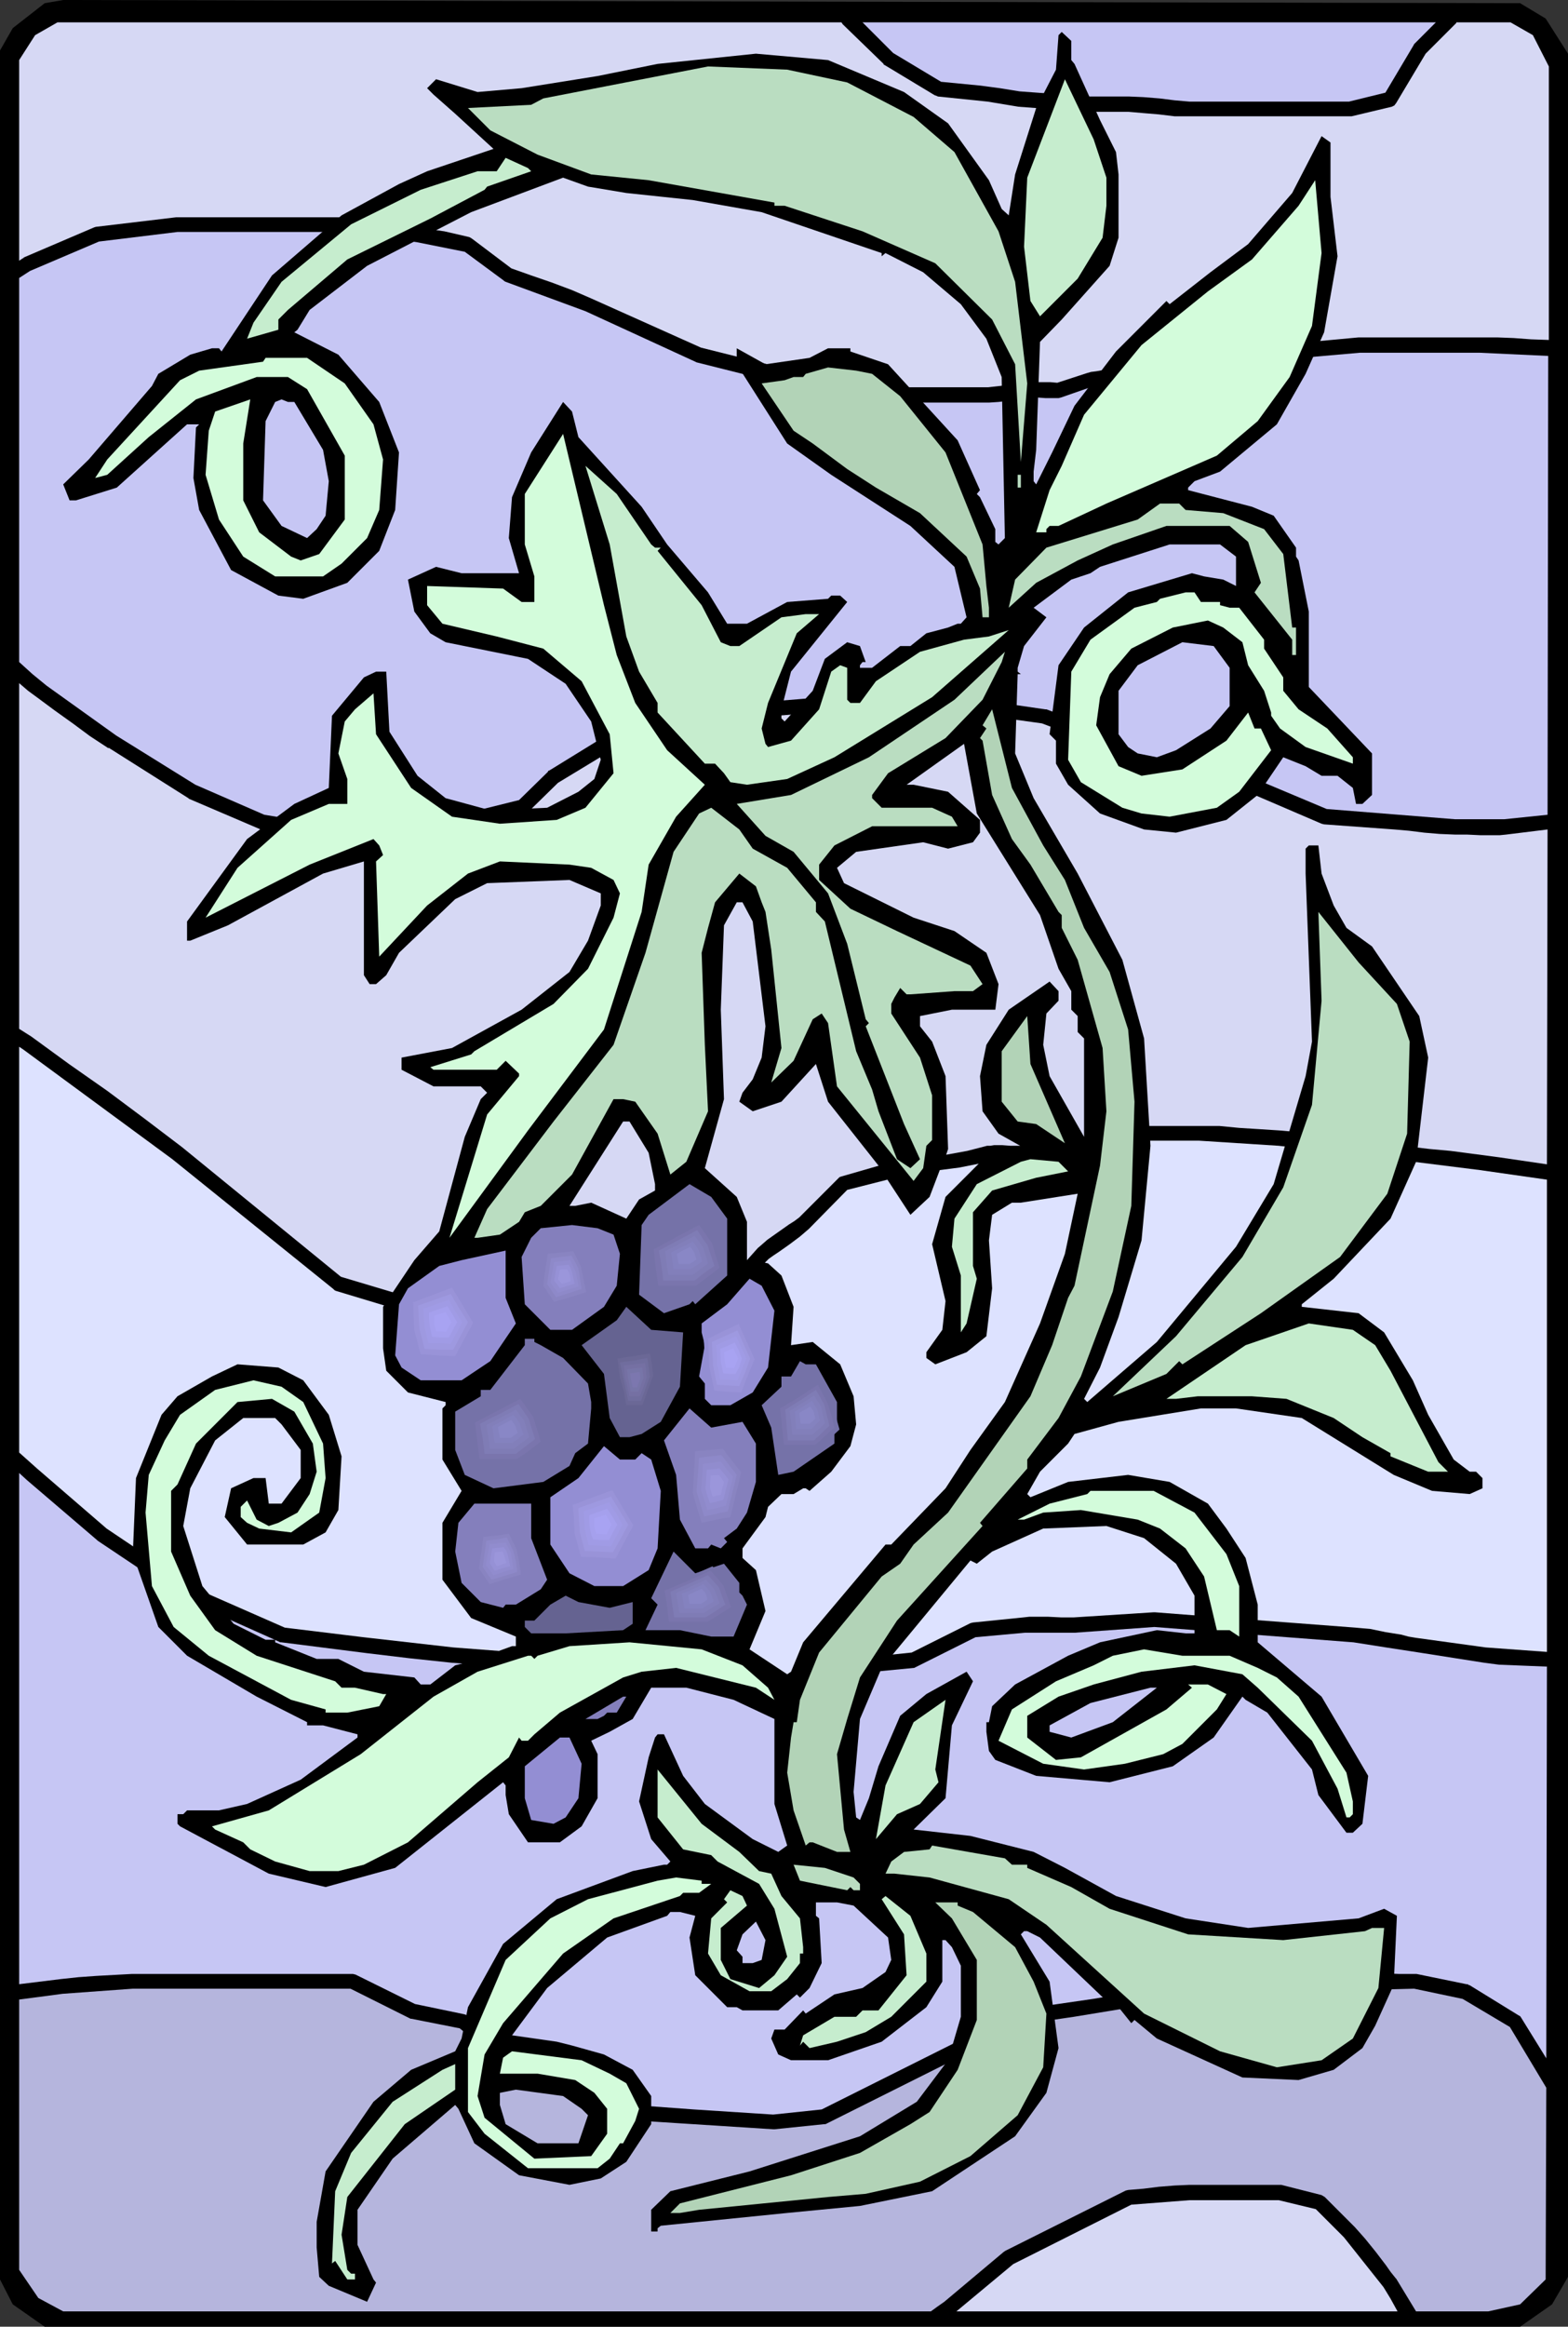 <?xml version="1.0" encoding="UTF-8" standalone="no"?>
<svg
   version="1.0"
   width="104.995mm"
   height="155.668mm"
   id="svg128"
   sodipodi:docname="Grapevine.wmf"
   xmlns:inkscape="http://www.inkscape.org/namespaces/inkscape"
   xmlns:sodipodi="http://sodipodi.sourceforge.net/DTD/sodipodi-0.dtd"
   xmlns="http://www.w3.org/2000/svg"
   xmlns:svg="http://www.w3.org/2000/svg">
  <rect width="100%" height="100%" fill="#333333" stroke="none"/>
  <sodipodi:namedview
     id="namedview128"
     pagecolor="#ffffff"
     bordercolor="#000000"
     borderopacity="0.25"
     inkscape:showpageshadow="2"
     inkscape:pageopacity="0.0"
     inkscape:pagecheckerboard="0"
     inkscape:deskcolor="#d1d1d1"
     inkscape:document-units="mm" />
  <defs
     id="defs1">
    <pattern
       id="WMFhbasepattern"
       patternUnits="userSpaceOnUse"
       width="6"
       height="6"
       x="0"
       y="0" />
  </defs>
  <path
     style="fill:#000000;fill-opacity:1;fill-rule:evenodd;stroke:none"
     d="m 391.177,4.686 5.655,8.888 V 575.749 l -4.039,6.948 -8.079,5.656 H 11.31 L 3.232,582.698 0,576.396 V 12.766 L 3.232,7.11 11.31,0.808 15.996,0 384.713,0.808 Z"
     id="path1" />
  <path
     style="fill:#d6d8f4;fill-opacity:1;fill-rule:evenodd;stroke:none"
     d="M 353.691,584.475 H 242.041 l 14.38,-11.958 29.892,-15.028 14.703,-1.131 h 22.621 l 9.371,2.262 7.109,7.11 10.018,12.604 1.777,2.909 z"
     id="path2" />
  <path
     style="fill:#b5b5dd;fill-opacity:1;fill-rule:evenodd;stroke:none"
     d="m 391.338,527.918 -0.162,48.477 -6.463,6.302 -8.079,1.778 H 358.377 l -5.009,-8.241 -0.162,-0.162 -1.293,-1.616 -1.131,-1.616 -2.585,-3.393 -2.747,-3.393 -1.293,-1.454 -1.293,-1.454 -7.594,-7.595 -0.808,-0.485 -10.179,-2.585 h -0.485 -22.782 l -3.716,0.162 -4.039,0.323 -3.878,0.485 -3.878,0.323 -0.646,0.162 -30.376,15.19 -0.485,0.323 -15.027,12.604 -1.616,1.131 -1.777,1.293 H 15.996 l -6.301,-3.393 -4.847,-7.11 v -68.353 l 10.987,-1.454 17.773,-1.293 h 55.098 l 14.865,7.433 0.323,0.162 h 0.162 l 12.28,2.424 25.044,20.199 0.323,0.162 0.485,0.162 3.878,0.646 1.939,0.323 1.939,0.485 3.878,0.646 1.939,0.162 1.939,0.323 37.97,2.424 h 0.323 l 12.603,-1.293 h 0.323 l 0.323,-0.162 50.412,-25.208 12.118,-1.778 11.795,-1.939 23.913,-3.878 50.412,-1.293 12.28,2.585 11.957,7.11 z"
     id="path3" />
  <path
     style="fill:#c6c6f4;fill-opacity:1;fill-rule:evenodd;stroke:none"
     d="m 391.5,421.43 -0.162,99.055 -6.301,-10.18 -0.323,-0.485 -0.323,-0.162 -12.603,-7.756 v 0.162 l -0.323,-0.323 h -0.323 l -12.603,-2.585 h -0.485 -3.878 l -3.878,-0.162 h -3.716 l -3.716,0.162 -35.708,1.293 h -0.162 l -30.376,5.009 -17.773,2.585 -0.323,0.162 h -0.162 l -50.412,25.208 -12.28,1.293 -20.035,-1.293 -17.612,-1.293 -14.703,-2.424 -25.044,-19.876 -0.323,-0.323 -0.485,-0.162 -12.441,-2.585 -15.027,-7.433 -0.646,-0.162 h -55.905 -0.162 l -8.887,0.485 -4.524,0.323 -4.524,0.485 -10.502,1.293 V 372.468 l 1.939,1.778 17.773,15.19 0.162,0.162 v 0 l 22.944,15.351 h 0.162 v 0 l 22.782,10.18 0.323,0.162 H 71.255 l 21.651,2.747 10.826,1.293 10.664,1.131 35.547,2.585 35.547,2.424 h 0.323 l 10.179,-0.485 5.17,-0.323 5.009,-0.485 25.206,-2.424 v 0 l 0.323,-0.162 0.323,-0.162 14.865,-7.433 12.441,-1.131 h 3.07 3.232 3.232 3.07 l 20.197,-1.454 50.412,3.878 8.24,1.293 8.402,1.293 16.481,2.585 3.716,0.485 4.039,0.162 4.039,0.162 z"
     id="path4" />
  <path
     style="fill:#dde2ff;fill-opacity:1;fill-rule:evenodd;stroke:none"
     d="m 391.5,298.297 v 119.416 l -15.511,-1.131 -17.612,-2.424 -1.939,-0.323 -1.777,-0.485 -4.039,-0.646 -3.878,-0.808 -1.939,-0.162 -1.777,-0.162 -25.529,-1.939 -25.206,-1.939 h -0.323 l -20.197,1.293 h -1.616 -1.616 l -3.232,-0.162 h -3.232 -1.616 l -1.454,0.162 -12.765,1.293 -0.646,0.162 -14.865,7.433 -25.044,2.585 -20.035,1.293 -20.197,-1.293 L 114.719,416.582 91.937,413.996 72.063,411.573 49.604,401.716 26.983,386.526 9.371,371.336 4.847,367.297 V 264.686 l 0.969,0.646 37.809,27.794 40.717,32.803 0.323,0.323 0.323,0.162 25.206,7.595 h 0.485 v 0 l 22.782,1.293 v 0.162 h 0.323 v -0.162 l 20.359,-2.585 h 0.485 l 0.323,-0.323 40.394,-30.056 12.118,-2.585 h 0.323 l 0.323,-0.162 12.28,-7.433 25.206,-1.778 25.044,-1.939 h 32.8 l 20.197,1.293 16.966,1.939 17.127,2.101 16.804,2.101 z"
     id="path5" />
  <path
     style="fill:#d6d8f4;fill-opacity:1;fill-rule:evenodd;stroke:none"
     d="m 391.661,209.745 -0.162,84.674 -12.118,-1.778 -12.28,-1.616 -5.332,-0.485 -5.494,-0.646 -21.651,-2.909 -5.332,-0.646 -5.494,-0.485 -5.009,-0.323 -5.17,-0.323 -5.009,-0.485 h -5.17 -32.962 -3.716 l -3.878,0.485 -3.878,0.323 -3.716,0.323 -35.547,2.585 -0.485,0.162 -0.485,0.162 -12.28,7.433 -12.441,2.424 -0.323,0.323 -0.323,0.162 -40.233,30.056 -19.551,2.424 -22.459,-1.293 -24.883,-7.433 -40.233,-32.803 -4.686,-3.555 -4.686,-3.555 -9.533,-7.11 -9.695,-6.787 -9.533,-6.948 -3.07,-1.939 v -87.421 l 2.262,1.939 2.424,1.778 4.363,3.232 4.524,3.232 4.363,3.232 4.686,3.07 v -0.162 l 20.197,12.766 0.162,0.162 v 0 l 17.773,7.595 0.323,0.162 h 0.162 l 15.35,2.424 h 0.162 2.262 l 2.1,0.162 4.686,0.162 h 4.524 l 2.262,-0.162 2.1,-0.162 h 1.616 l 1.616,-0.162 3.393,-0.162 3.393,-0.323 1.454,-0.323 1.454,-0.323 20.359,-5.009 0.485,-0.162 0.323,-0.323 7.594,-7.433 12.28,-7.433 17.45,-7.595 23.752,-1.778 11.957,-0.97 11.957,-0.97 1.777,0.162 1.939,0.323 3.878,0.485 3.716,0.323 h 3.878 12.441 l 17.45,2.424 20.035,7.595 0.162,0.162 h 0.323 l 14.865,2.424 35.385,15.19 0.646,0.162 17.773,1.293 3.716,0.323 3.878,0.485 3.878,0.323 3.878,0.162 h 1.454 1.616 l 3.393,0.162 h 3.393 1.454 l 1.616,-0.162 z"
     id="path6" />
  <path
     style="fill:#c6c6f4;fill-opacity:1;fill-rule:evenodd;stroke:none"
     d="m 391.823,90.006 -0.162,116.022 -10.987,1.131 h -12.441 l -32.477,-2.585 -35.385,-14.866 -0.323,-0.323 -15.027,-2.424 -20.197,-7.595 h -0.323 l -17.773,-2.585 -1.454,-0.162 h -1.616 -3.393 -1.616 l -1.616,0.162 h -1.616 -1.616 l -15.027,-1.293 h -0.485 l -23.913,1.939 -24.075,1.939 h -0.646 l -17.773,7.756 h -0.162 -0.162 l -12.603,7.756 h -0.162 l -0.162,0.323 -7.271,7.11 -19.551,4.848 -12.441,1.293 H 81.758 L 66.893,206.029 49.442,198.434 29.407,185.991 11.795,173.387 8.24,170.479 4.847,167.408 V 70.292 L 7.594,68.515 25.044,61.081 44.918,58.658 h 42.979 l 17.612,2.585 12.118,2.424 9.856,7.272 0.162,0.162 0.323,0.162 20.197,7.433 27.791,12.766 0.323,0.162 40.556,10.18 h 0.323 33.123 l 2.424,-0.162 2.747,-0.323 2.585,-0.485 2.424,-0.323 h 0.808 1.131 l 2.262,0.162 h 2.1 1.131 l 0.646,-0.162 7.433,-2.585 10.179,-1.293 10.018,-1.616 10.179,-1.616 10.018,-1.778 27.791,-2.424 h 30.376 z"
     id="path7" />
  <path
     style="fill:#c6c6f4;fill-opacity:1;fill-rule:evenodd;stroke:none"
     d="m 350.621,23.431 -9.21,2.262 h -40.394 l -3.716,-0.323 -3.878,-0.485 -4.039,-0.323 -3.716,-0.162 h -10.018 l -17.612,-1.293 -5.009,-0.808 -4.847,-0.646 -5.009,-0.485 -5.009,-0.485 -12.118,-7.272 -7.756,-7.756 h 145.096 l -5.332,5.333 -0.162,0.162 -0.162,0.323 z"
     id="path8" />
  <path
     style="fill:#d6d8f4;fill-opacity:1;fill-rule:evenodd;stroke:none"
     d="m 387.945,8.888 4.039,7.918 v 69.161 l -4.524,-0.162 -4.363,-0.323 -4.201,-0.162 h -4.363 -30.538 -0.162 l -27.791,2.585 h -0.162 l -30.376,5.171 h -1.131 l -1.293,0.162 -1.454,0.162 h -1.454 l -2.747,0.485 -1.293,0.162 -1.131,0.323 -7.433,2.424 -1.777,-0.162 h -1.939 -1.939 l -1.777,0.162 -10.018,1.131 h -32.638 l -40.071,-10.019 -27.791,-12.443 -4.847,-2.101 -5.17,-1.939 -5.17,-1.778 -5.009,-1.778 -9.856,-7.433 -0.485,-0.323 -0.323,-0.162 -6.301,-1.454 -3.393,-0.485 -3.07,-0.646 L 88.221,54.941 H 87.898 44.918 44.595 l -20.359,2.424 -0.485,0.162 -17.773,7.595 v 0.162 H 5.817 L 4.847,65.929 V 15.19 L 8.887,8.888 14.542,5.656 H 212.958 l 0.323,0.485 10.341,10.019 v 0.162 l 0.323,0.162 12.603,7.595 0.485,0.162 0.323,0.162 12.603,1.293 1.939,0.323 3.878,0.646 1.939,0.323 4.363,0.323 4.524,0.485 4.524,0.323 4.524,0.162 h 10.018 l 3.716,0.323 3.878,0.323 4.039,0.485 h 3.716 40.556 0.485 l 10.179,-2.424 0.646,-0.323 0.485,-0.646 7.433,-12.443 7.433,-7.433 0.323,-0.323 V 5.656 h 13.734 z"
     id="path9" />
  <path
     style="fill:#000000;fill-opacity:1;fill-rule:evenodd;stroke:none"
     d="m 271.125,15.19 0.808,0.97 6.463,14.22 4.039,8.08 0.646,5.656 v 15.998 l -2.262,7.11 -12.118,13.574 -5.494,5.656 -0.969,27.309 -0.646,5.494 v 2.424 l 0.646,0.808 4.039,-8.08 5.655,-11.796 10.502,-13.735 12.765,-12.766 0.808,0.808 10.341,-8.08 9.533,-7.11 11.149,-12.927 7.433,-14.382 2.262,1.616 v 13.735 l 1.777,15.028 -3.393,19.229 -4.686,10.503 -7.271,12.766 -14.38,11.958 -6.463,2.424 -1.616,1.616 v 0.646 l 16.158,4.201 5.494,2.262 5.655,8.08 v 2.262 l 0.646,0.97 2.585,12.927 v 19.068 l 15.996,16.805 v 10.503 l -2.424,2.262 h -1.616 l -0.808,-4.04 -3.878,-3.07 h -4.039 l -4.039,-2.424 -5.655,-2.262 -6.463,9.534 -7.917,6.302 -12.765,3.232 -8.079,-0.808 -11.149,-4.04 -8.079,-7.272 -3.07,-5.332 v -5.817 l -1.616,-1.616 2.262,-17.452 6.463,-9.534 11.149,-8.888 16.158,-4.848 3.07,0.808 4.847,0.808 3.232,1.616 v -7.433 l -4.039,-3.07 H 296.008 l -17.612,5.656 -2.424,1.616 -4.847,1.616 -9.533,7.11 3.232,2.424 -5.655,7.272 -1.616,5.494 v 0.97 l 0.808,0.646 h -0.808 l -0.646,20.037 4.686,11.311 11.149,19.068 11.31,21.815 5.494,19.876 1.616,27.147 -2.262,23.915 -5.817,19.391 -4.686,12.766 -4.039,7.918 0.808,0.808 17.612,-15.19 20.035,-24.077 9.533,-15.836 8.079,-27.309 1.616,-8.726 -1.616,-42.498 V 214.593 l 0.808,-0.808 h 2.424 l 0.808,7.11 3.07,8.08 3.232,5.656 6.463,4.686 11.957,17.613 2.262,10.503 -3.07,26.339 -6.463,14.382 -14.38,15.19 -8.079,6.464 v 0.646 l 14.38,1.616 6.463,4.848 7.271,12.119 3.878,8.726 6.463,11.311 4.039,3.07 h 1.616 l 1.616,1.616 v 2.585 l -3.232,1.454 -9.533,-0.808 -9.695,-4.04 -23.267,-14.382 -16.642,-2.424 h -8.887 l -20.843,3.393 -11.149,3.07 -1.616,2.424 -7.109,7.11 -3.232,5.656 0.808,0.808 9.533,-3.878 15.188,-1.778 10.502,1.778 9.695,5.494 4.686,6.302 4.847,7.433 3.07,11.796 v 9.534 l 16.158,13.735 11.795,20.037 -1.454,12.119 -2.424,2.262 h -1.616 l -7.109,-9.534 -1.616,-6.464 -11.31,-14.382 -5.494,-3.232 -0.808,-0.808 -7.271,10.342 -10.341,7.272 -15.996,4.04 -18.581,-1.616 -10.341,-4.04 -1.616,-2.262 -0.646,-4.848 v -2.424 h 0.646 l 0.808,-4.04 5.817,-5.494 13.411,-7.272 8.079,-3.393 14.38,-3.07 7.271,0.808 h 2.262 v -9.534 l -4.686,-8.08 -8.079,-6.464 -9.533,-3.07 -15.996,0.646 -12.926,5.817 -3.878,3.07 -1.616,-0.808 -22.459,27.147 -5.494,12.927 -1.616,18.421 0.646,6.464 0.969,0.646 2.262,-5.494 2.424,-8.08 5.494,-12.766 6.625,-5.494 10.179,-5.656 1.616,2.424 -5.332,11.15 -1.616,18.421 -8.079,7.918 14.38,1.616 15.996,4.04 7.917,4.04 12.926,7.11 17.612,5.656 15.834,2.424 27.953,-2.424 6.463,-2.424 3.232,1.778 -0.808,17.452 -4.686,10.342 -3.232,5.656 -7.271,5.494 -8.887,2.585 -14.219,-0.646 -21.651,-9.857 -5.655,-4.686 -0.808,0.808 -3.232,-4.04 -3.07,-1.616 -16.804,-15.998 -3.232,-1.616 h -0.808 l -0.808,0.808 7.271,11.958 2.262,16.805 -3.07,11.311 -7.917,10.988 -21.005,13.897 -18.258,3.717 -18.42,1.778 -31.992,3.232 -0.808,0.646 v 0.808 h -1.616 v -5.494 l 4.847,-4.686 20.035,-5.009 27.953,-8.888 14.38,-8.726 7.917,-10.503 3.232,-10.988 v -12.927 l -2.262,-4.686 -1.616,-1.778 h -0.808 v 10.503 l -4.039,6.464 -11.31,8.726 -13.572,4.686 h -9.371 l -3.232,-1.454 -1.777,-4.04 0.808,-2.262 h 2.585 l 4.686,-4.848 0.646,0.808 7.271,-4.848 7.109,-1.616 5.817,-4.04 1.454,-3.07 -0.808,-5.656 -8.725,-8.08 -4.201,-0.808 h -5.332 v 3.393 l 0.808,0.646 0.646,11.311 -3.07,6.302 -2.424,2.424 -0.808,-0.808 -4.686,4.04 h -9.048 l -1.454,-0.808 h -2.424 l -8.079,-8.08 -1.454,-9.534 1.454,-5.494 -3.878,-0.97 h -2.424 l -0.808,0.97 -15.188,5.494 -15.188,12.766 -8.887,11.958 11.31,1.616 3.878,0.97 8.079,2.262 7.271,3.878 4.686,6.625 v 7.11 l -6.301,9.534 -6.463,4.201 -7.917,1.616 -12.765,-2.424 -11.31,-8.08 -4.039,-8.726 -0.808,-0.97 -15.834,13.574 -8.887,12.927 v 8.888 l 4.039,8.726 0.646,0.808 -2.262,4.848 -9.695,-4.04 -2.424,-2.262 -0.646,-7.433 v -6.464 l 2.262,-12.766 12.118,-17.613 9.533,-8.08 11.149,-4.686 1.616,-3.232 1.616,-7.918 8.887,-15.998 13.572,-11.311 19.228,-7.11 7.917,-1.616 h 0.808 l 0.808,-0.808 -4.847,-5.656 -3.07,-9.534 2.424,-11.15 1.616,-5.009 0.646,-0.808 h 1.616 l 4.847,10.503 5.494,7.11 12.118,8.888 6.463,3.232 2.262,-1.616 -3.232,-10.503 v -21.492 l -10.341,-4.848 -11.957,-3.07 h -8.887 l -4.686,7.918 -5.817,3.232 -4.686,2.262 1.616,3.393 v 11.15 l -4.039,7.11 -5.494,4.04 h -8.079 l -4.847,-7.11 -0.808,-4.848 v -2.424 l -0.646,-0.808 -27.306,21.653 -17.612,4.848 -14.38,-3.393 -22.459,-11.958 -0.646,-0.646 v -2.424 h 1.454 l 0.969,-0.97 h 8.079 l 7.109,-1.616 13.572,-6.14 14.38,-10.665 v -0.808 l -8.725,-2.262 h -4.039 v -0.808 l -12.765,-6.464 -17.612,-10.342 -7.271,-7.272 -6.463,-18.421 0.808,-19.229 6.463,-15.998 4.039,-4.686 8.725,-5.009 6.463,-3.07 10.341,0.808 6.301,3.232 6.463,8.726 3.232,10.503 -0.808,13.574 -3.232,5.656 -5.655,3.07 H 62.53 l -5.655,-6.948 1.616,-7.272 5.655,-2.585 h 3.07 l 0.808,6.464 H 71.255 l 4.847,-6.464 v -7.11 L 71.255,360.187 69.639,358.571 h -8.079 l -7.109,5.656 -6.301,12.119 -1.777,9.534 4.847,15.19 7.917,9.534 8.079,4.04 h 2.424 v 0.646 l 10.502,4.201 h 5.494 l 6.463,3.232 12.765,1.454 1.616,1.778 h 2.424 l 6.301,-4.848 3.232,-0.808 11.149,-4.04 h 0.969 v -2.424 l -11.31,-4.686 -7.271,-9.695 v -14.382 l 4.847,-8.08 -4.847,-7.918 v -12.927 l 0.808,-0.808 v -0.808 l -9.533,-2.424 -5.494,-5.494 -0.808,-5.656 v -10.503 l 7.917,-11.796 6.301,-7.272 6.463,-23.915 4.039,-9.534 1.616,-1.616 -1.616,-1.616 h -11.957 l -8.079,-4.201 v -3.07 l 12.765,-2.424 17.612,-9.695 12.118,-9.534 4.686,-7.918 3.232,-8.888 v -3.07 l -7.917,-3.393 -20.843,0.808 -8.079,4.04 -14.219,13.574 -3.232,5.656 -2.585,2.262 h -1.616 l -1.454,-2.262 v -28.763 l -10.341,3.07 -24.075,13.089 -9.533,3.878 h -0.808 v -4.848 l 15.188,-20.845 11.957,-8.888 8.725,-4.04 0.808,-18.26 8.079,-9.695 3.07,-1.454 h 2.585 l 0.808,15.19 7.109,11.15 7.109,5.656 11.31,3.07 14.38,-0.646 7.917,-4.04 4.039,-3.232 1.616,-4.848 -2.424,-9.695 -6.463,-9.534 -9.533,-6.302 -20.843,-4.201 -3.878,-2.262 -4.039,-5.494 -1.616,-8.08 7.109,-3.232 6.463,1.616 h 14.542 l -2.585,-8.888 0.808,-10.342 4.847,-11.311 8.079,-12.766 2.262,2.424 1.616,6.464 15.996,17.613 6.463,9.534 10.341,12.119 4.847,7.918 h 5.009 l 10.179,-5.494 10.341,-0.808 0.808,-0.808 h 2.262 l 1.777,1.616 -14.219,17.613 -2.424,9.534 v 2.262 l 0.808,0.808 7.109,-7.756 3.07,-8.08 5.655,-4.201 3.232,0.97 1.454,4.04 h -0.808 l -0.646,0.808 v 0.646 h 3.07 l 7.109,-5.494 h 2.585 l 4.039,-3.232 5.494,-1.454 2.424,-0.97 h 0.808 l 1.454,-1.616 -3.07,-12.766 -11.149,-10.342 -20.035,-12.927 -11.149,-7.918 -12.765,-20.037 v -4.04 l 7.271,4.04 11.149,-1.616 4.686,-2.424 h 5.655 v 0.808 l 9.533,3.232 17.612,19.229 5.655,12.604 -0.808,0.97 0.808,0.808 3.878,8.08 v 3.232 l 0.808,0.646 1.616,-1.616 -0.808,-40.721 -3.878,-9.695 -6.463,-8.726 -9.533,-8.08 -9.533,-4.848 -0.969,0.808 v -0.808 l -30.376,-10.342 -17.45,-3.07 -16.804,-1.778 -9.695,-1.616 -6.301,-2.262 -23.267,8.726 -26.337,13.574 -14.542,11.15 -3.07,5.009 -0.808,0.646 11.149,5.656 10.341,11.958 5.009,12.766 -0.969,14.543 -4.039,10.342 -8.079,8.08 -11.149,4.04 -6.301,-0.808 -11.957,-6.464 -8.079,-15.19 -1.454,-8.08 0.646,-12.766 0.808,-0.808 h -3.07 l -17.773,15.998 -10.341,3.232 H 17.612 l -1.616,-4.04 6.463,-6.302 15.996,-18.583 1.616,-3.07 8.079,-4.848 5.494,-1.616 h 1.777 l 0.646,0.808 12.765,-19.229 17.612,-15.19 14.542,-7.918 7.109,-3.232 16.804,-5.656 -9.695,-8.888 -5.494,-4.848 -1.616,-1.616 2.262,-2.262 10.502,3.232 11.149,-0.97 19.228,-3.07 15.188,-3.07 24.883,-2.585 18.258,1.616 19.228,8.08 11.149,7.918 10.341,14.382 3.232,7.272 1.777,1.616 1.616,-10.342 5.332,-16.805 5.009,-9.695 0.646,-8.726 0.808,-0.808 2.424,2.262 z"
     id="path10" />
  <path
     style="fill:#baddc1;fill-opacity:1;fill-rule:evenodd;stroke:none"
     d="m 214.412,20.845 16.804,8.726 10.341,8.888 11.149,20.037 4.201,12.766 3.07,25.693 -1.616,19.876 -1.454,-24.723 -5.817,-11.311 -14.38,-14.22 -18.42,-8.08 -19.712,-6.464 h -2.585 v -0.808 l -31.831,-5.656 -14.542,-1.454 -13.572,-5.009 -11.957,-6.14 -5.655,-5.656 15.996,-0.808 3.07,-1.616 41.687,-8.08 20.035,0.808 z"
     id="path11" />
  <path
     style="fill:#c6edce;fill-opacity:1;fill-rule:evenodd;stroke:none"
     d="m 280.012,44.922 v 7.11 l -0.969,8.08 -6.301,10.342 -9.533,9.534 -2.424,-3.878 -1.616,-13.735 0.808,-17.452 9.533,-24.885 7.271,15.19 z"
     id="path12" />
  <path
     style="fill:#c6edce;fill-opacity:1;fill-rule:evenodd;stroke:none"
     d="m 134.432,43.306 -11.149,3.878 -0.646,0.808 -13.734,7.272 -21.005,10.342 -15.027,12.766 -2.424,2.424 v 2.585 l -7.917,2.262 1.616,-4.04 7.109,-10.342 17.612,-14.543 17.612,-8.726 14.38,-4.686 h 4.847 l 2.262,-3.393 5.655,2.585 z"
     id="path13" />
  <path
     style="fill:#d3fcdb;fill-opacity:1;fill-rule:evenodd;stroke:none"
     d="m 332.04,82.411 -5.655,12.927 -8.079,11.15 -10.341,8.726 -27.953,12.119 -12.118,5.656 h -2.262 l -0.808,0.808 v 0.808 h -2.585 l 3.393,-10.665 3.07,-6.14 5.655,-12.927 14.542,-17.613 16.804,-13.574 11.149,-8.08 11.795,-13.574 4.201,-6.464 1.616,18.421 z"
     id="path14" />
  <path
     style="fill:#d3fcdb;fill-opacity:1;fill-rule:evenodd;stroke:none"
     d="m 87.251,96.955 7.271,10.342 2.424,8.888 -0.969,12.766 -3.07,7.11 -6.463,6.464 -4.686,3.232 H 69.639 l -8.079,-5.009 -6.14,-9.372 -3.393,-11.311 0.808,-11.15 1.616,-4.848 8.887,-3.07 -1.777,11.15 v 14.382 l 4.039,8.08 8.079,6.14 2.424,0.97 4.686,-1.616 6.463,-8.726 V 115.214 L 77.718,98.409 72.871,95.339 H 64.954 l -15.35,5.656 -11.957,9.534 -10.502,9.534 -3.07,0.808 3.07,-4.686 18.42,-20.037 4.847,-2.424 16.158,-2.262 0.646,-0.97 h 10.502 z"
     id="path15" />
  <path
     style="fill:#b2d3b7;fill-opacity:1;fill-rule:evenodd;stroke:none"
     d="m 220.713,94.531 7.109,5.656 11.472,14.22 9.371,23.269 0.969,10.503 0.646,5.494 v 2.424 h -1.616 l -0.646,-7.272 -3.393,-8.08 -11.795,-10.988 -11.149,-6.464 -7.271,-4.686 -8.725,-6.464 -4.847,-3.232 -8.079,-11.958 5.817,-0.808 2.262,-0.808 h 2.424 l 0.646,-0.808 5.655,-1.616 7.109,0.808 z"
     id="path16" />
  <path
     style="fill:#c6c6f4;fill-opacity:1;fill-rule:evenodd;stroke:none"
     d="m 74.487,101.641 7.271,12.119 1.454,7.918 -0.808,8.726 -2.262,3.393 -2.424,2.262 -6.463,-3.07 -4.686,-6.464 0.646,-20.037 2.424,-4.848 1.616,-0.646 1.616,0.646 z"
     id="path17" />
  <path
     style="fill:#d3fcdb;fill-opacity:1;fill-rule:evenodd;stroke:none"
     d="m 156.083,165.631 4.686,12.119 8.079,11.958 9.533,8.726 -7.271,8.08 -6.948,12.119 -1.777,11.958 -9.533,29.733 -19.228,25.531 -19.874,27.147 9.533,-31.187 8.079,-9.695 v -0.646 l -3.393,-3.232 -2.262,2.262 h -15.996 l -0.808,-0.646 10.341,-3.232 0.808,-0.808 20.035,-11.958 8.725,-8.888 6.463,-12.927 1.616,-6.14 -1.616,-3.393 -5.655,-3.07 -5.494,-0.808 -17.612,-0.808 -8.079,3.07 -10.341,8.08 -12.118,12.927 -0.808,-24.077 1.777,-1.616 -0.969,-2.424 -1.454,-1.616 -16.158,6.464 -26.337,13.412 8.079,-12.604 13.572,-12.119 9.533,-4.04 h 4.686 v -6.302 l -2.262,-6.464 1.616,-8.08 2.585,-3.07 4.686,-4.04 0.646,10.342 8.887,13.574 10.341,7.272 12.118,1.778 14.38,-0.97 7.271,-3.07 7.109,-8.726 -0.969,-9.857 -7.109,-13.412 -9.695,-8.241 -11.795,-3.07 -13.734,-3.232 -3.878,-4.686 v -4.848 l 19.228,0.646 4.686,3.393 h 3.232 v -6.464 l -2.424,-8.08 v -12.766 l 9.695,-15.19 10.341,43.306 z"
     id="path18" />
  <path
     style="fill:#c6edce;fill-opacity:1;fill-rule:evenodd;stroke:none"
     d="m 164.808,137.676 0.969,0.808 h 1.454 l -0.808,0.808 11.149,13.735 4.847,9.372 2.424,0.97 h 2.262 l 10.664,-7.272 6.14,-0.808 h 3.393 l -5.655,4.848 -7.271,17.613 -1.616,6.464 0.969,3.878 0.646,0.808 5.817,-1.616 7.109,-7.918 3.07,-9.534 2.262,-1.616 1.777,0.646 v 8.08 l 0.808,0.808 h 2.424 l 4.039,-5.494 11.149,-7.433 11.149,-3.07 6.301,-0.808 5.009,-1.616 -19.389,16.967 -24.721,15.19 -11.957,5.494 -10.179,1.454 -4.201,-0.646 -1.616,-2.262 -2.262,-2.424 h -2.585 L 166.424,180.174 v -2.424 l -4.686,-7.918 -3.232,-8.888 -4.201,-23.269 -6.14,-19.876 7.917,7.11 z"
     id="path19" />
  <path
     style="fill:#baddc1;fill-opacity:1;fill-rule:evenodd;stroke:none"
     d="m 257.553,120.062 h 0.808 v 3.232 h -0.808 z"
     id="path20" />
  <path
     style="fill:#baddc1;fill-opacity:1;fill-rule:evenodd;stroke:none"
     d="m 300.047,128.95 9.533,0.808 10.341,4.04 4.847,6.302 2.262,18.583 h 0.969 v 6.948 h -0.969 v -3.878 l -9.533,-11.958 1.616,-2.424 -3.232,-10.342 -4.686,-4.04 h -15.996 l -13.572,4.686 -8.887,4.04 -10.502,5.656 -6.948,6.302 1.616,-7.11 7.917,-8.08 23.105,-7.11 5.655,-4.04 h 4.847 z"
     id="path21" />
  <path
     style="fill:#d3fcdb;fill-opacity:1;fill-rule:evenodd;stroke:none"
     d="m 303.925,152.219 h 4.847 v 0.808 l 2.424,0.646 h 2.424 l 6.301,8.08 v 2.262 l 4.847,7.272 V 174.68 l 3.878,4.686 7.271,4.848 6.463,7.272 v 1.616 l -11.957,-4.201 -6.463,-4.686 -2.262,-3.232 v -0.808 l -1.777,-5.494 -4.039,-6.464 -1.454,-5.817 -4.847,-3.717 -3.878,-1.778 -8.887,1.778 -10.502,5.332 -5.494,6.464 -2.424,5.817 -0.969,7.11 5.655,10.342 5.817,2.424 10.341,-1.616 11.149,-7.272 5.494,-7.11 1.616,4.04 h 1.616 l 2.585,5.494 -8.079,10.503 -5.655,4.04 -11.957,2.262 -7.109,-0.808 -4.847,-1.454 -10.502,-6.464 -3.232,-5.656 0.808,-22.3 4.847,-8.08 11.149,-8.08 5.655,-1.454 0.808,-0.808 6.463,-1.616 h 2.262 z"
     id="path22" />
  <path
     style="fill:#c6c6f4;fill-opacity:1;fill-rule:evenodd;stroke:none"
     d="m 311.196,168.863 v 9.695 l -4.847,5.656 -8.725,5.494 -4.847,1.778 -4.847,-0.97 -2.424,-1.616 -2.424,-3.232 V 174.68 l 4.847,-6.464 11.31,-5.817 7.917,0.97 z"
     id="path23" />
  <path
     style="fill:#baddc1;fill-opacity:1;fill-rule:evenodd;stroke:none"
     d="m 248.666,176.942 -9.371,9.695 -14.542,8.888 -4.039,5.494 v 0.808 l 2.424,2.424 h 12.765 l 5.009,2.262 1.454,2.424 h -21.651 l -9.533,4.848 -3.878,4.848 v 3.878 l 7.917,7.272 11.795,5.656 18.581,8.726 3.07,4.686 -2.424,1.778 h -4.686 l -11.149,0.808 h -0.969 l -1.616,-1.616 -1.454,2.424 -0.808,1.616 v 2.424 l 7.271,11.15 3.07,9.534 v 11.311 l -1.454,1.454 -0.808,5.656 -2.424,3.232 -19.389,-23.915 -2.262,-15.998 -1.616,-2.424 -2.262,1.454 -4.847,10.503 -5.655,5.494 2.585,-8.726 -2.585,-24.885 -1.454,-9.534 -0.969,-2.424 -1.454,-4.04 -4.201,-3.232 -6.14,7.272 -1.777,6.464 -1.616,6.302 0.808,23.269 0.808,16.805 -5.494,12.766 -4.039,3.232 -3.232,-10.342 -5.655,-8.08 -3.07,-0.646 h -2.424 l -10.502,19.068 -7.917,7.918 -4.039,1.616 -1.454,2.424 -4.847,3.232 -5.655,0.808 h -0.808 l 3.232,-7.272 16.804,-22.138 15.188,-19.391 8.079,-23.269 7.109,-25.531 6.463,-9.695 3.07,-1.454 7.109,5.494 3.393,4.848 8.725,4.848 7.271,8.726 v 2.424 l 2.262,2.424 7.917,32.803 4.039,9.695 1.616,5.494 4.686,12.119 3.393,2.262 2.424,-2.262 -4.039,-8.888 -9.695,-24.723 0.808,-0.808 -0.808,-0.97 -4.686,-19.068 -4.847,-12.766 -8.725,-10.503 -7.109,-4.04 -7.271,-8.08 13.734,-2.262 19.712,-9.534 21.651,-14.543 12.765,-12.119 -0.808,2.585 z"
     id="path24" />
  <path
     style="fill:#b2d3b7;fill-opacity:1;fill-rule:evenodd;stroke:none"
     d="m 264.016,213.785 5.494,8.726 4.847,12.119 6.463,11.15 4.686,14.543 1.616,18.26 -0.808,26.339 -4.686,21.653 -8.079,21.492 -5.655,10.503 -7.917,10.503 v 2.262 l -11.957,13.735 0.646,0.808 -21.651,23.915 -9.371,14.382 -3.232,10.503 -2.585,8.888 1.777,19.068 1.616,5.656 h -3.393 l -6.14,-2.424 h -0.808 l -0.969,0.808 -3.07,-8.888 -1.616,-9.534 0.969,-8.888 0.646,-3.878 h 0.808 l 0.808,-5.656 4.847,-11.958 15.834,-19.229 4.686,-3.232 3.393,-4.848 8.725,-8.08 20.843,-29.41 5.494,-12.927 4.039,-11.958 1.616,-3.07 6.463,-30.379 1.616,-13.735 -0.969,-15.998 -6.301,-22.3 -4.039,-8.08 v -3.232 l -0.808,-0.808 -7.109,-11.958 -4.686,-6.464 -5.009,-11.15 -2.424,-13.735 -0.646,-0.646 1.616,-2.424 -0.969,-0.808 2.424,-4.04 5.009,19.876 z"
     id="path25" />
  <path
     style="fill:#d6d8f4;fill-opacity:1;fill-rule:evenodd;stroke:none"
     d="m 189.044,318.658 v -9.695 l -2.585,-6.302 -8.079,-7.272 4.847,-17.452 -0.808,-22.623 0.808,-21.33 3.232,-5.817 h 1.454 l 2.585,4.848 3.232,26.501 -0.969,7.918 -2.262,5.494 -2.585,3.393 -0.808,2.262 3.393,2.424 7.271,-2.424 8.725,-9.534 3.07,9.534 12.765,16.159 h 0.162 l -9.533,2.747 -0.485,0.162 -0.323,0.323 -9.856,9.857 -1.293,0.97 -1.293,0.808 -2.747,1.939 -2.747,1.939 -1.293,1.131 -1.131,0.97 z"
     id="path26" />
  <path
     style="fill:#dde2ff;fill-opacity:1;fill-rule:evenodd;stroke:none"
     d="m 247.697,294.257 -8.402,8.403 -3.393,11.958 3.393,14.382 -0.808,7.272 -4.039,5.656 v 1.454 l 2.262,1.616 7.917,-3.07 5.009,-4.04 1.454,-12.119 -0.808,-12.119 0.808,-6.464 5.009,-3.07 h 2.262 l 14.38,-2.262 -3.232,15.19 -6.301,17.613 -8.887,19.876 -8.725,12.119 -6.301,9.695 -13.734,14.22 h -1.454 l -20.843,24.723 -3.07,7.433 -0.969,0.646 -9.533,-6.302 4.039,-9.695 -2.424,-10.342 -3.393,-3.07 v -2.424 l 5.817,-7.918 0.646,-2.585 3.393,-3.232 h 3.07 l 2.424,-1.454 h 0.646 l 0.969,0.646 5.494,-4.848 4.847,-6.464 1.454,-5.494 -0.646,-7.11 -3.393,-8.08 -6.948,-5.656 -5.494,0.808 0.646,-9.695 -3.07,-7.918 -3.393,-3.07 -0.808,-0.162 0.969,-0.97 1.131,-0.808 1.454,-0.97 2.747,-1.939 2.585,-1.939 1.131,-0.97 1.131,-0.97 9.695,-9.857 10.179,-2.585 5.817,8.888 4.847,-4.525 2.585,-6.787 5.009,-0.646 z"
     id="path27" />
  <path
     style="fill:#d6d8f4;fill-opacity:1;fill-rule:evenodd;stroke:none"
     d="m 263.208,231.398 4.686,13.574 3.232,5.656 v 4.686 l 1.616,1.616 v 4.04 l 1.616,1.616 v 24.885 l -8.725,-15.351 -1.616,-7.918 0.808,-7.918 3.07,-3.232 v -2.424 l -2.262,-2.424 -10.341,7.11 -5.655,8.888 -1.616,7.918 0.646,8.888 4.039,5.656 5.494,3.07 h -0.485 -0.808 -1.131 l -2.1,-0.162 h -2.1 l -0.969,0.162 h -0.808 l -5.009,1.293 -5.332,0.97 0.485,-1.454 -0.646,-18.421 -3.393,-8.726 -3.07,-3.878 v -2.585 l 8.079,-1.616 h 10.987 l 0.808,-6.464 -3.07,-7.918 -8.079,-5.494 -10.341,-3.393 -17.612,-8.726 -1.777,-3.878 4.847,-4.04 16.966,-2.424 6.301,1.616 6.301,-1.616 1.777,-2.424 v -3.232 l -8.079,-7.11 -8.725,-1.778 h -1.777 l 14.542,-10.342 3.232,17.613 z"
     id="path28" />
  <path
     style="fill:#baddc1;fill-opacity:1;fill-rule:evenodd;stroke:none"
     d="m 353.529,253.86 3.232,9.534 -0.646,23.269 -5.009,15.19 -11.957,15.998 -20.035,14.22 -19.874,12.927 -0.808,-0.808 -3.232,3.232 -13.572,5.656 15.996,-15.19 16.804,-20.037 10.341,-17.613 7.271,-20.845 2.424,-26.339 -0.808,-22.461 10.179,12.766 z"
     id="path29" />
  <path
     style="fill:#b2d3b7;fill-opacity:1;fill-rule:evenodd;stroke:none"
     d="m 269.509,289.087 -7.271,-4.848 -4.686,-0.646 -4.039,-5.009 v -12.766 l 6.463,-8.888 0.808,12.119 z"
     id="path30" />
  <path
     style="fill:#d6d8f4;fill-opacity:1;fill-rule:evenodd;stroke:none"
     d="m 164.162,291.51 1.616,7.918 v 1.616 l -4.039,2.262 -3.232,4.848 -8.887,-4.04 -4.039,0.808 h -1.454 l 13.572,-21.33 h 1.616 z"
     id="path31" />
  <path
     style="fill:#c6edce;fill-opacity:1;fill-rule:evenodd;stroke:none"
     d="m 270.317,296.197 -8.079,1.616 -11.149,3.232 -4.847,5.494 V 320.112 l 0.969,3.232 -2.585,11.311 -1.454,2.262 v -14.382 l -2.262,-7.272 0.646,-7.11 5.655,-8.726 11.149,-5.656 2.424,-0.646 7.109,0.646 z"
     id="path32" />
  <path
     style="fill:#7572a8;fill-opacity:1;fill-rule:evenodd;stroke:none"
     d="m 184.036,308.154 v 14.382 l -8.079,7.272 -0.646,-0.808 -0.808,0.808 -6.463,2.262 -6.301,-4.686 0.646,-17.613 1.777,-2.585 10.341,-7.756 5.494,3.232 z"
     id="path33" />
  <path
     style="fill:#847fbc;fill-opacity:1;fill-rule:evenodd;stroke:none"
     d="m 155.275,312.194 1.616,4.848 -0.808,8.08 -3.232,5.333 -8.079,5.817 h -5.494 l -6.463,-6.464 -0.808,-11.958 2.424,-4.848 2.424,-2.424 7.917,-0.808 6.463,0.808 z"
     id="path34" />
  <path
     style="fill:#938ed3;fill-opacity:1;fill-rule:evenodd;stroke:none"
     d="m 130.554,334.655 -6.463,9.534 -7.271,4.848 h -10.341 l -4.847,-3.232 -1.616,-3.07 0.969,-12.927 2.262,-4.04 7.917,-5.656 5.655,-1.454 11.149,-2.424 v 11.958 z"
     id="path35" />
  <path
     style="fill:#938ed3;fill-opacity:1;fill-rule:evenodd;stroke:none"
     d="m 195.992,331.423 -1.616,14.382 -3.878,6.302 -5.655,3.232 h -4.847 l -1.616,-1.616 v -3.878 l -1.454,-1.778 1.454,-7.918 -0.808,-3.232 v -2.262 l 6.463,-4.848 5.655,-6.464 3.07,1.778 z"
     id="path36" />
  <path
     style="fill:#656391;fill-opacity:1;fill-rule:evenodd;stroke:none"
     d="m 172.887,336.917 -0.808,13.735 -4.847,8.888 -4.847,3.07 -3.07,0.808 h -2.424 l -2.585,-4.848 -1.454,-11.15 -5.655,-7.272 8.887,-6.302 2.424,-3.393 6.301,5.817 z"
     id="path37" />
  <path
     style="fill:#c6edce;fill-opacity:1;fill-rule:evenodd;stroke:none"
     d="m 348.036,340.149 3.878,6.464 12.118,23.108 2.424,2.424 h -5.009 l -9.533,-3.878 v -0.808 l -7.109,-4.04 -7.271,-4.848 -11.957,-4.848 -8.725,-0.646 h -13.734 l -5.494,0.646 h -2.424 l 20.035,-13.574 15.996,-5.494 11.149,1.616 z"
     id="path38" />
  <path
     style="fill:#7572a8;fill-opacity:1;fill-rule:evenodd;stroke:none"
     d="m 135.239,339.341 1.616,0.808 5.655,3.232 6.301,6.464 0.808,4.686 v 1.616 l -0.808,8.888 -3.232,2.424 -1.454,3.232 -6.625,4.04 -12.603,1.616 -7.271,-3.393 -2.424,-6.302 v -9.695 l 6.463,-3.878 v -1.616 h 2.424 l 8.725,-11.311 v -1.616 h 2.424 z"
     id="path39" />
  <path
     style="fill:#7572a8;fill-opacity:1;fill-rule:evenodd;stroke:none"
     d="m 206.495,344.997 5.332,9.534 v 5.656 l -0.646,2.424 v 2.424 l -10.341,7.11 -3.878,0.808 -1.777,-11.958 -2.424,-5.656 5.009,-4.686 v -2.585 h 2.424 l 2.262,-3.878 1.454,0.808 z"
     id="path40" />
  <path
     style="fill:#d3fcdb;fill-opacity:1;fill-rule:evenodd;stroke:none"
     d="m 76.749,354.531 5.009,10.503 0.646,8.726 -1.616,8.726 -7.109,5.009 -8.079,-0.97 -3.07,-1.454 -1.616,-1.454 v -2.585 l 1.616,-1.616 2.424,4.848 3.07,1.616 2.424,-0.808 4.847,-2.585 3.07,-4.686 1.777,-5.656 -0.969,-7.11 -4.686,-8.08 -5.655,-3.232 -8.725,0.808 -10.502,10.503 -4.686,10.342 -1.616,1.616 v 15.351 l 4.847,11.15 6.301,8.726 10.502,6.464 19.874,6.464 1.616,1.616 h 3.393 l 7.109,1.616 h 0.808 l -1.777,3.07 -8.079,1.616 h -5.494 v -0.808 l -8.725,-2.424 -20.843,-11.15 -8.887,-7.272 -5.494,-10.342 -1.616,-18.583 0.808,-9.534 4.039,-8.726 3.878,-6.464 8.887,-6.302 9.695,-2.424 7.109,1.616 z"
     id="path41" />
  <path
     style="fill:#847fbc;fill-opacity:1;fill-rule:evenodd;stroke:none"
     d="m 187.913,359.54 3.393,5.494 v 9.695 l -2.262,7.756 -2.585,4.04 -3.232,2.424 0.808,0.97 -1.616,1.616 -2.424,-0.97 -0.808,0.97 h -3.232 l -3.878,-7.272 -0.969,-11.311 -3.07,-8.726 6.463,-8.08 5.494,4.848 z"
     id="path42" />
  <path
     style="fill:#938ed3;fill-opacity:1;fill-rule:evenodd;stroke:none"
     d="m 160.769,369.074 1.616,-1.616 2.424,1.616 2.424,7.918 -0.808,14.543 -2.262,5.494 -6.463,4.04 h -7.271 l -6.301,-3.232 -4.847,-7.272 v -11.958 l 7.109,-4.848 6.463,-8.08 4.039,3.393 z"
     id="path43" />
  <path
     style="fill:#d3fcdb;fill-opacity:1;fill-rule:evenodd;stroke:none"
     d="m 302.309,382.486 8.079,10.503 3.232,8.08 v 12.766 l -2.424,-1.616 h -3.232 l -3.232,-13.574 -4.686,-7.11 -6.463,-5.009 -5.655,-2.262 -14.38,-2.424 -9.533,0.646 -4.847,1.778 h -1.616 l 8.079,-4.04 9.533,-2.424 0.808,-0.808 h 15.996 z"
     id="path44" />
  <path
     style="fill:#847fbc;fill-opacity:1;fill-rule:evenodd;stroke:none"
     d="m 134.432,388.95 4.039,10.503 -1.616,2.424 -6.301,3.878 h -2.585 l -0.646,0.808 -5.655,-1.454 -4.847,-4.848 -1.616,-7.918 0.808,-7.272 4.039,-4.848 h 14.38 z"
     id="path45" />
  <path
     style="fill:#7572a8;fill-opacity:1;fill-rule:evenodd;stroke:none"
     d="m 183.228,395.413 3.878,4.848 v 2.424 l 0.808,0.808 1.131,2.262 -3.393,8.08 h -5.655 l -7.917,-1.616 h -8.725 l 3.07,-6.464 -1.616,-1.616 5.655,-11.796 5.494,5.494 z"
     id="path46" />
  <path
     style="fill:#656391;fill-opacity:1;fill-rule:evenodd;stroke:none"
     d="m 154.305,406.563 5.817,-1.454 v 5.494 l -2.424,1.616 -14.542,0.808 h -8.725 l -1.616,-1.616 v -1.616 h 2.424 l 4.039,-4.04 3.878,-2.262 3.232,1.616 z"
     id="path47" />
  <path
     style="fill:#d3fcdb;fill-opacity:1;fill-rule:evenodd;stroke:none"
     d="m 187.913,421.106 6.463,5.656 1.616,3.07 -4.686,-3.07 -20.197,-5.009 -8.725,0.97 -4.686,1.454 -15.996,8.888 -6.463,5.494 -1.616,1.616 h -1.616 l -0.646,-0.808 -2.585,5.009 -7.917,6.302 -17.612,15.19 -11.149,5.656 -6.463,1.616 h -7.271 l -8.725,-2.424 -6.301,-3.07 -1.777,-1.778 -7.109,-3.232 -0.808,-0.808 14.38,-4.04 23.267,-14.22 18.42,-14.543 11.149,-6.302 12.765,-4.04 h 0.808 l 0.808,0.808 0.808,-0.808 8.079,-2.424 15.188,-0.97 18.258,1.778 z"
     id="path48" />
  <path
     style="fill:#d3fcdb;fill-opacity:1;fill-rule:evenodd;stroke:none"
     d="m 311.196,418.683 7.109,3.07 4.847,2.424 5.494,4.848 12.118,19.229 1.616,7.272 v 3.232 l -0.808,0.808 h -0.808 l -2.262,-7.272 -6.463,-12.119 -13.734,-13.412 -3.878,-3.393 -12.118,-2.262 -13.411,1.616 -12.118,3.232 -8.887,3.07 -7.917,4.848 v 5.494 l 7.271,5.656 6.301,-0.646 21.651,-12.119 6.463,-5.494 -0.969,-0.808 h 5.009 l 4.686,2.424 -2.424,3.878 -8.725,8.726 -4.847,2.585 -9.695,2.424 -10.341,1.454 -10.341,-1.454 -11.31,-5.817 3.393,-7.918 11.149,-7.11 9.533,-4.04 4.847,-2.424 7.917,-1.616 9.695,1.616 z"
     id="path49" />
  <path
     style="fill:#c6c6f4;fill-opacity:1;fill-rule:evenodd;stroke:none"
     d="m 281.628,435.488 -10.502,3.878 -5.494,-1.454 v -1.616 l 10.341,-5.656 15.188,-3.878 h 1.616 z"
     id="path50" />
  <path
     style="fill:#847fbc;fill-opacity:1;fill-rule:evenodd;stroke:none"
     d="m 156.083,433.064 h -2.424 l -0.808,0.808 -1.616,0.808 h -3.07 l 9.533,-5.656 h 0.808 z"
     id="path51" />
  <path
     style="fill:#c6edce;fill-opacity:1;fill-rule:evenodd;stroke:none"
     d="m 237.517,450.678 -4.686,5.494 -5.817,2.585 -5.332,6.302 2.424,-13.574 7.109,-15.998 8.079,-5.656 -2.585,17.613 z"
     id="path52" />
  <path
     style="fill:#938ed3;fill-opacity:1;fill-rule:evenodd;stroke:none"
     d="m 147.196,445.991 -0.808,8.726 -3.232,4.848 -3.07,1.616 -5.655,-0.97 -1.616,-5.494 v -8.08 l 8.887,-7.272 h 2.424 z"
     id="path53" />
  <path
     style="fill:#c6edce;fill-opacity:1;fill-rule:evenodd;stroke:none"
     d="m 187.105,468.291 5.009,4.848 3.07,0.646 2.585,5.656 4.686,5.656 0.808,7.272 v 1.616 h -0.808 v 2.424 l -3.232,4.04 -4.039,3.07 h -5.494 l -7.271,-4.04 -3.232,-5.494 0.808,-8.888 4.039,-4.04 -0.808,-0.808 1.616,-2.262 3.07,1.454 1.131,2.424 -6.625,5.656 v 8.08 l 2.424,4.848 7.271,2.262 3.878,-3.232 3.232,-4.686 -3.232,-12.119 -3.878,-6.302 -10.502,-5.656 -1.616,-1.616 -7.109,-1.454 -6.463,-8.08 v -12.119 l 11.149,13.735 z"
     id="path54" />
  <path
     style="fill:#baddc1;fill-opacity:1;fill-rule:evenodd;stroke:none"
     d="m 256.099,471.523 h 3.878 v 0.808 l 11.149,4.848 9.695,5.494 19.874,6.464 24.075,1.454 20.682,-2.262 1.777,-0.808 h 3.07 l -1.454,15.19 -6.463,12.766 -7.917,5.494 -11.31,1.778 -14.38,-4.04 -19.228,-9.534 -24.721,-22.461 -9.533,-6.464 -20.035,-5.494 -8.887,-0.97 h -2.262 l 1.454,-3.07 3.232,-2.424 6.463,-0.646 0.646,-0.97 18.42,3.232 z"
     id="path55" />
  <path
     style="fill:#baddc1;fill-opacity:1;fill-rule:evenodd;stroke:none"
     d="m 216.028,474.755 1.616,1.616 v 1.616 h -1.616 l -0.808,-0.808 -0.808,0.808 -11.957,-2.424 -1.616,-4.04 7.917,0.808 z"
     id="path56" />
  <path
     style="fill:#d3fcdb;fill-opacity:1;fill-rule:evenodd;stroke:none"
     d="m 177.572,476.371 h 2.424 l -3.07,2.262 h -4.039 l -0.808,0.808 -16.804,5.656 -12.765,8.888 -15.188,17.613 -4.686,7.918 -1.777,10.503 1.777,5.494 12.603,10.342 14.38,-0.646 4.039,-5.656 v -6.302 l -3.232,-4.04 -4.847,-3.232 -9.533,-1.616 h -9.533 l 0.808,-4.04 2.262,-1.616 17.612,2.262 7.109,3.393 4.201,2.424 3.232,6.464 -0.969,3.07 -3.07,5.656 h -0.808 l -2.585,3.878 -3.07,2.424 H 133.624 l -10.987,-8.726 -4.201,-5.494 v -16.159 l 9.533,-22.3 11.31,-10.503 9.533,-4.848 17.612,-4.686 4.686,-0.808 6.463,0.808 z"
     id="path57" />
  <path
     style="fill:#c6edce;fill-opacity:1;fill-rule:evenodd;stroke:none"
     d="m 234.447,493.984 v 7.11 l -8.887,8.888 -6.463,3.878 -7.271,2.424 -6.948,1.616 -1.616,-1.616 -0.808,0.97 0.808,-2.585 7.917,-4.686 h 5.494 l 1.616,-1.616 h 4.039 l 7.109,-8.888 -0.646,-10.342 -5.655,-8.888 0.969,-0.808 6.301,5.009 z"
     id="path58" />
  <path
     style="fill:#b2d3b7;fill-opacity:1;fill-rule:evenodd;stroke:none"
     d="m 242.365,481.865 3.878,1.616 10.664,8.888 4.686,8.726 3.232,8.08 -0.808,13.574 -6.463,12.119 -11.957,10.342 -12.765,6.464 -13.734,3.07 -9.533,0.808 -32.638,3.232 -4.847,0.808 h -2.424 l 2.424,-2.424 28.114,-7.11 17.45,-5.656 12.765,-7.272 4.847,-3.07 7.109,-10.665 4.847,-12.604 v -15.19 l -6.301,-10.503 -4.201,-4.04 h 5.655 z"
     id="path59" />
  <path
     style="fill:#c6c6f4;fill-opacity:1;fill-rule:evenodd;stroke:none"
     d="m 192.761,495.6 -2.262,0.808 h -2.585 V 494.792 l -1.454,-1.616 1.454,-4.04 3.393,-3.232 2.424,4.686 z"
     id="path60" />
  <path
     style="fill:#c6edce;fill-opacity:1;fill-rule:evenodd;stroke:none"
     d="m 102.439,537.129 -14.542,18.421 -1.454,9.534 1.454,8.888 0.969,0.97 h 0.969 v 1.454 h -1.939 l -3.07,-4.686 -0.808,0.646 0.808,-18.26 4.039,-9.695 10.502,-12.927 12.603,-8.08 3.232,-1.454 v 6.464 z"
     id="path61" />
  <path
     style="fill:#b5b5dd;fill-opacity:1;fill-rule:evenodd;stroke:none"
     d="m 147.196,533.251 1.616,1.616 -2.424,7.11 h -10.341 l -8.079,-4.848 -1.454,-4.848 v -3.07 l 4.039,-0.808 11.957,1.616 z"
     id="path62" />
  <path
     style="fill:#938ed3;fill-opacity:1;fill-rule:evenodd;stroke:none"
     d="m 121.021,334.494 -6.14,-10.342 -11.633,4.201 0.323,8.564 1.939,6.948 10.341,0.485 z"
     id="path63" />
  <path
     style="fill:#9993d8;fill-opacity:1;fill-rule:evenodd;stroke:none"
     d="m 119.728,334.494 -2.585,-4.363 -2.747,-4.525 -9.856,3.717 0.323,7.11 0.808,3.07 0.808,2.909 4.363,0.323 4.363,0.162 2.262,-4.201 z"
     id="path64" />
  <path
     style="fill:#9e99e0;fill-opacity:1;fill-rule:evenodd;stroke:none"
     d="m 118.436,334.332 -2.262,-3.555 -2.1,-3.555 -8.24,2.909 0.162,3.07 0.162,2.909 0.646,2.424 0.646,2.585 3.716,0.162 h 3.555 l 1.777,-3.393 z"
     id="path65" />
  <path
     style="fill:#a09be5;fill-opacity:1;fill-rule:evenodd;stroke:none"
     d="m 116.981,334.332 -1.777,-2.747 -1.616,-2.909 -3.232,1.131 -3.232,1.131 0.162,2.424 0.162,2.262 0.485,1.939 0.485,2.101 h 2.908 l 2.747,0.162 1.454,-2.747 z"
     id="path66" />
  <path
     style="fill:#a5a0ed;fill-opacity:1;fill-rule:evenodd;stroke:none"
     d="m 115.689,334.332 -2.424,-4.04 -4.686,1.616 v 1.616 l 0.162,1.778 0.323,1.454 0.323,1.293 2.1,0.162 h 2.1 z"
     id="path67" />
  <path
     style="fill:#a8a3f2;fill-opacity:1;fill-rule:evenodd;stroke:none"
     d="m 114.235,334.332 -1.454,-2.585 -2.908,0.97 v 2.101 l 0.485,1.778 2.585,0.162 z"
     id="path68" />
  <path
     style="fill:#938ed3;fill-opacity:1;fill-rule:evenodd;stroke:none"
     d="m 161.576,385.718 -6.14,-10.342 -11.633,4.201 0.323,8.403 1.939,7.11 10.341,0.485 z"
     id="path69" />
  <path
     style="fill:#9993d8;fill-opacity:1;fill-rule:evenodd;stroke:none"
     d="m 160.284,385.718 -5.332,-8.888 -4.847,1.778 -5.17,1.939 0.323,3.555 0.162,3.555 0.808,3.07 0.808,2.909 4.363,0.162 4.363,0.323 2.262,-4.201 z"
     id="path70" />
  <path
     style="fill:#9e99e0;fill-opacity:1;fill-rule:evenodd;stroke:none"
     d="m 158.991,385.556 -4.363,-7.11 -4.201,1.454 -4.039,1.454 0.162,3.07 0.162,2.909 1.293,4.848 3.555,0.162 3.555,0.162 1.939,-3.393 z"
     id="path71" />
  <path
     style="fill:#a09be5;fill-opacity:1;fill-rule:evenodd;stroke:none"
     d="m 157.537,385.556 -1.616,-2.909 -1.777,-2.747 -3.232,1.131 -3.232,1.131 0.162,2.424 0.162,2.262 0.485,1.939 0.485,1.939 2.908,0.162 2.747,0.162 1.454,-2.747 z"
     id="path72" />
  <path
     style="fill:#a5a0ed;fill-opacity:1;fill-rule:evenodd;stroke:none"
     d="m 156.244,385.556 -1.293,-2.101 -1.293,-1.939 -4.524,1.616 v 1.778 l 0.162,1.616 0.323,1.454 0.485,1.293 1.939,0.162 h 2.1 l 0.969,-1.939 z"
     id="path73" />
  <path
     style="fill:#a8a3f2;fill-opacity:1;fill-rule:evenodd;stroke:none"
     d="m 154.79,385.556 -1.454,-2.585 -2.908,0.97 v 2.262 l 0.485,1.616 2.585,0.162 z"
     id="path74" />
  <path
     style="fill:#938ed3;fill-opacity:1;fill-rule:evenodd;stroke:none"
     d="m 191.953,343.704 -4.686,-10.342 -9.21,4.201 0.485,8.403 1.454,7.11 7.917,0.485 z"
     id="path75" />
  <path
     style="fill:#9993d8;fill-opacity:1;fill-rule:evenodd;stroke:none"
     d="m 190.983,343.704 -4.039,-8.888 -3.878,1.778 -3.878,1.939 0.162,3.555 0.162,3.555 1.293,5.979 3.393,0.323 3.393,0.162 1.616,-4.201 z"
     id="path76" />
  <path
     style="fill:#9e99e0;fill-opacity:1;fill-rule:evenodd;stroke:none"
     d="m 189.852,343.543 -1.616,-3.555 -1.616,-3.555 -3.232,1.454 -3.232,1.454 0.162,2.909 0.162,3.07 0.485,2.424 0.485,2.424 2.908,0.162 2.747,0.162 0.646,-1.616 0.808,-1.778 z"
     id="path77" />
  <path
     style="fill:#a09be5;fill-opacity:1;fill-rule:evenodd;stroke:none"
     d="m 188.883,343.543 -2.585,-5.656 -2.585,1.131 -2.424,1.131 0.162,2.424 v 2.424 l 0.485,1.778 0.323,2.101 h 2.262 l 2.1,0.162 1.131,-2.747 z"
     id="path78" />
  <path
     style="fill:#a5a0ed;fill-opacity:1;fill-rule:evenodd;stroke:none"
     d="m 187.752,343.543 -0.808,-2.101 -0.969,-1.939 -3.716,1.616 0.162,3.393 0.323,1.293 0.323,1.454 1.616,0.162 h 1.454 l 0.969,-1.778 z"
     id="path79" />
  <path
     style="fill:#a8a3f2;fill-opacity:1;fill-rule:evenodd;stroke:none"
     d="m 186.782,343.543 -1.131,-2.585 -2.424,0.97 0.162,2.101 0.323,1.778 2.1,0.162 z"
     id="path80" />
  <path
     style="fill:#7572a8;fill-opacity:1;fill-rule:evenodd;stroke:none"
     d="m 136.047,357.601 -3.878,-5.332 -13.411,7.272 1.293,10.665 h 11.31 l 7.109,-5.171 z"
     id="path81" />
  <path
     style="fill:#7a75ad;fill-opacity:1;fill-rule:evenodd;stroke:none"
     d="m 134.916,358.248 -1.616,-2.262 -1.616,-2.262 -11.472,5.979 1.131,9.211 h 9.533 l 3.07,-2.101 2.908,-2.262 -0.969,-3.232 z"
     id="path82" />
  <path
     style="fill:#7f7cb5;fill-opacity:1;fill-rule:evenodd;stroke:none"
     d="m 133.785,358.732 -2.585,-3.717 -4.847,2.585 -2.424,1.131 -2.424,1.293 0.646,3.717 0.485,3.878 h 7.917 l 4.847,-3.717 z"
     id="path83" />
  <path
     style="fill:#827fba;fill-opacity:1;fill-rule:evenodd;stroke:none"
     d="m 132.654,359.217 -2.1,-2.747 -3.716,1.939 -1.777,0.97 -1.939,0.97 0.485,3.07 0.323,2.909 h 6.14 l 1.939,-1.454 1.939,-1.454 -0.646,-2.101 z"
     id="path84" />
  <path
     style="fill:#8482bf;fill-opacity:1;fill-rule:evenodd;stroke:none"
     d="m 131.523,359.863 -0.808,-1.131 -0.808,-0.97 -2.585,1.454 -2.747,1.454 0.323,2.101 0.323,2.101 h 4.363 l 1.454,-0.97 1.454,-1.131 -0.485,-1.454 z"
     id="path85" />
  <path
     style="fill:#8987c6;fill-opacity:1;fill-rule:evenodd;stroke:none"
     d="m 130.392,360.51 -0.969,-1.454 -3.393,1.778 0.485,2.747 h 2.747 l 1.777,-1.293 z"
     id="path86" />
  <path
     style="fill:#7572a8;fill-opacity:1;fill-rule:evenodd;stroke:none"
     d="m 184.036,400.423 -3.716,-4.363 -13.572,5.979 1.454,9.211 h 11.149 l 7.109,-4.363 z"
     id="path87" />
  <path
     style="fill:#7a75ad;fill-opacity:1;fill-rule:evenodd;stroke:none"
     d="m 183.066,400.908 -1.616,-1.939 -1.616,-1.778 -5.817,2.585 -5.817,2.424 0.646,4.04 0.485,3.878 h 9.695 l 5.978,-3.717 -0.969,-2.747 -0.485,-1.454 z"
     id="path88" />
  <path
     style="fill:#7f7cb5;fill-opacity:1;fill-rule:evenodd;stroke:none"
     d="m 181.935,401.392 -1.293,-1.454 -1.454,-1.616 -9.533,4.201 0.485,3.232 0.485,3.232 h 7.917 l 2.585,-1.616 2.424,-1.616 -0.808,-2.101 z"
     id="path89" />
  <path
     style="fill:#827fba;fill-opacity:1;fill-rule:evenodd;stroke:none"
     d="m 180.804,401.877 -2.1,-2.424 -7.594,3.393 0.808,5.009 h 6.301 l 1.939,-1.293 1.939,-1.131 -0.646,-1.778 z"
     id="path90" />
  <path
     style="fill:#8482bf;fill-opacity:1;fill-rule:evenodd;stroke:none"
     d="m 179.673,402.362 -1.616,-1.778 -2.747,1.293 -2.747,1.131 0.646,3.717 h 4.524 l 2.908,-1.778 -0.485,-1.293 z"
     id="path91" />
  <path
     style="fill:#8987c6;fill-opacity:1;fill-rule:evenodd;stroke:none"
     d="m 178.542,402.847 -0.969,-1.131 -3.393,1.616 0.323,2.262 h 2.908 l 1.616,-1.131 z"
     id="path92" />
  <path
     style="fill:#7572a8;fill-opacity:1;fill-rule:evenodd;stroke:none"
     d="m 181.289,313.648 -3.716,-5.171 -13.572,7.11 1.293,10.827 h 11.31 l 7.109,-5.171 z"
     id="path93" />
  <path
     style="fill:#7a75ad;fill-opacity:1;fill-rule:evenodd;stroke:none"
     d="m 180.158,314.295 -3.232,-4.525 -5.817,3.07 -5.655,3.07 0.485,4.525 0.646,4.686 h 9.533 l 3.07,-2.262 1.454,-1.131 1.454,-1.131 z"
     id="path94" />
  <path
     style="fill:#7f7cb5;fill-opacity:1;fill-rule:evenodd;stroke:none"
     d="m 179.027,314.779 -0.646,-0.808 -0.646,-0.97 -1.293,-1.939 -4.847,2.585 -4.847,2.585 0.646,3.717 0.485,3.878 h 7.917 l 2.424,-1.939 2.585,-1.778 z"
     id="path95" />
  <path
     style="fill:#827fba;fill-opacity:1;fill-rule:evenodd;stroke:none"
     d="m 177.896,315.426 -0.969,-1.454 -1.131,-1.454 -3.716,1.939 -3.716,1.939 0.323,3.07 0.485,2.909 h 6.14 l 3.878,-2.909 -0.646,-2.101 z"
     id="path96" />
  <path
     style="fill:#8482bf;fill-opacity:1;fill-rule:evenodd;stroke:none"
     d="m 176.765,316.072 -0.646,-1.131 -0.808,-0.97 -5.494,2.747 0.323,2.101 0.323,2.101 h 4.363 l 2.908,-1.939 -0.485,-1.616 z"
     id="path97" />
  <path
     style="fill:#8987c6;fill-opacity:1;fill-rule:evenodd;stroke:none"
     d="m 175.634,316.557 -0.969,-1.293 -3.393,1.778 0.485,2.585 h 2.747 l 1.777,-1.131 z"
     id="path98" />
  <path
     style="fill:#7572a8;fill-opacity:1;fill-rule:evenodd;stroke:none"
     d="m 210.373,354.046 -2.908,-5.171 -11.149,6.948 0.969,10.988 h 9.371 l 5.817,-5.333 z"
     id="path99" />
  <path
     style="fill:#7a75ad;fill-opacity:1;fill-rule:evenodd;stroke:none"
     d="m 209.403,354.692 -2.424,-4.525 -4.686,3.07 -4.847,2.909 0.969,9.211 h 7.917 l 4.847,-4.363 -0.808,-3.232 z"
     id="path100" />
  <path
     style="fill:#7f7cb5;fill-opacity:1;fill-rule:evenodd;stroke:none"
     d="m 208.595,355.177 -2.1,-3.717 -3.878,2.585 -3.878,2.424 0.646,7.756 h 6.625 l 3.878,-3.717 z"
     id="path101" />
  <path
     style="fill:#827fba;fill-opacity:1;fill-rule:evenodd;stroke:none"
     d="m 207.787,355.662 -1.777,-2.747 -3.07,1.939 -3.07,1.939 0.323,2.909 0.323,3.07 h 5.009 l 1.777,-1.454 1.454,-1.454 z"
     id="path102" />
  <path
     style="fill:#8482bf;fill-opacity:1;fill-rule:evenodd;stroke:none"
     d="m 206.818,356.308 -0.646,-0.97 -0.646,-1.131 -2.262,1.454 -2.1,1.293 0.162,2.262 0.162,2.101 h 3.878 l 2.1,-2.101 -0.323,-1.454 z"
     id="path103" />
  <path
     style="fill:#8987c6;fill-opacity:1;fill-rule:evenodd;stroke:none"
     d="m 205.848,356.793 -0.808,-1.131 -2.747,1.616 0.323,2.747 h 2.262 l 1.454,-1.293 z"
     id="path104" />
  <path
     style="fill:#847fbc;fill-opacity:1;fill-rule:evenodd;stroke:none"
     d="m 147.842,319.95 -2.424,-4.686 -7.433,0.97 -1.454,9.372 3.393,4.686 9.21,-2.909 z"
     id="path105" />
  <path
     style="fill:#8984c1;fill-opacity:1;fill-rule:evenodd;stroke:none"
     d="m 147.035,320.274 -0.969,-1.939 -0.969,-1.939 -1.616,0.162 -1.616,0.162 -3.232,0.323 -0.646,4.04 -0.485,4.04 2.747,4.04 4.039,-1.131 4.039,-1.293 -0.646,-3.232 z"
     id="path106" />
  <path
     style="fill:#8e89c9;fill-opacity:1;fill-rule:evenodd;stroke:none"
     d="m 146.388,320.758 -0.808,-1.616 -0.969,-1.616 -5.17,0.646 -0.485,3.232 -0.485,3.232 1.131,1.778 1.131,1.616 6.463,-2.101 z"
     id="path107" />
  <path
     style="fill:#918cce;fill-opacity:1;fill-rule:evenodd;stroke:none"
     d="m 145.58,321.243 -0.646,-1.293 -0.646,-1.293 -4.039,0.485 -0.485,2.585 -0.485,2.585 0.969,1.293 0.969,1.293 5.17,-1.616 -0.323,-1.939 z"
     id="path108" />
  <path
     style="fill:#9691d6;fill-opacity:1;fill-rule:evenodd;stroke:none"
     d="m 144.772,321.728 -0.323,-0.97 -0.485,-0.97 -3.07,0.323 -0.646,3.717 0.808,0.97 0.646,0.97 1.939,-0.646 1.777,-0.485 z"
     id="path109" />
  <path
     style="fill:#9b96db;fill-opacity:1;fill-rule:evenodd;stroke:none"
     d="m 144.126,322.051 -0.646,-1.131 -1.777,0.162 -0.485,2.424 0.969,1.131 2.262,-0.646 z"
     id="path110" />
  <path
     style="fill:#847fbc;fill-opacity:1;fill-rule:evenodd;stroke:none"
     d="m 131.523,391.374 -2.424,-4.848 -7.594,1.131 -1.293,9.372 3.232,4.686 9.371,-2.747 z"
     id="path111" />
  <path
     style="fill:#8984c1;fill-opacity:1;fill-rule:evenodd;stroke:none"
     d="m 130.715,391.697 -1.939,-3.878 -3.232,0.485 -3.232,0.323 -0.485,3.878 -0.646,4.04 2.747,4.04 4.039,-1.293 3.878,-1.131 -0.485,-3.232 z"
     id="path112" />
  <path
     style="fill:#8e89c9;fill-opacity:1;fill-rule:evenodd;stroke:none"
     d="m 129.907,392.182 -0.808,-1.616 -0.808,-1.778 -2.585,0.485 -2.585,0.323 -0.485,3.232 -0.485,3.393 2.262,3.232 3.232,-0.97 3.232,-0.97 -0.323,-2.747 z"
     id="path113" />
  <path
     style="fill:#918cce;fill-opacity:1;fill-rule:evenodd;stroke:none"
     d="m 129.261,392.505 -1.293,-2.424 -2.1,0.162 -0.969,0.162 h -0.969 l -0.485,2.747 -0.485,2.585 1.939,2.585 5.009,-1.616 -0.323,-2.101 z"
     id="path114" />
  <path
     style="fill:#9691d6;fill-opacity:1;fill-rule:evenodd;stroke:none"
     d="m 128.453,392.99 -0.323,-0.808 -0.646,-0.97 -1.454,0.162 -1.454,0.162 -0.323,1.778 -0.323,1.939 1.293,1.939 1.939,-0.646 1.939,-0.485 -0.323,-1.616 z"
     id="path115" />
  <path
     style="fill:#9b96db;fill-opacity:1;fill-rule:evenodd;stroke:none"
     d="m 127.645,393.474 -0.485,-1.131 -1.939,0.162 -0.162,2.262 0.646,1.293 2.424,-0.808 z"
     id="path116" />
  <path
     style="fill:#656391;fill-opacity:1;fill-rule:evenodd;stroke:none"
     d="m 166.101,347.582 -0.808,-6.464 -10.018,1.454 0.969,5.494 1.939,8.564 h 4.686 z"
     id="path117" />
  <path
     style="fill:#6b6896;fill-opacity:1;fill-rule:evenodd;stroke:none"
     d="m 165.293,347.906 -0.323,-2.909 -0.485,-2.747 -4.039,0.646 -4.201,0.646 0.323,2.262 0.323,2.424 0.969,3.555 0.646,3.555 h 4.039 z"
     id="path118" />
  <path
     style="fill:#706d9e;fill-opacity:1;fill-rule:evenodd;stroke:none"
     d="m 164.485,348.067 -0.323,-2.262 -0.323,-2.424 -3.393,0.646 -3.555,0.485 0.808,3.717 0.646,3.07 0.646,2.909 h 3.232 z"
     id="path119" />
  <path
     style="fill:#7570a3;fill-opacity:1;fill-rule:evenodd;stroke:none"
     d="m 163.677,348.229 -0.162,-0.97 v -0.808 l -0.162,-0.97 -0.162,-0.808 -5.332,0.646 0.323,3.232 0.646,2.262 0.485,2.262 h 2.585 l 0.969,-2.424 z"
     id="path120" />
  <path
     style="fill:#7775a8;fill-opacity:1;fill-rule:evenodd;stroke:none"
     d="m 162.869,348.39 -0.323,-2.585 -1.939,0.162 -1.939,0.323 0.323,2.262 0.323,1.778 0.323,1.616 h 1.939 l 0.646,-1.778 z"
     id="path121" />
  <path
     style="fill:#7c77af;fill-opacity:1;fill-rule:evenodd;stroke:none"
     d="m 162.061,348.552 -0.162,-1.616 -2.424,0.323 0.162,1.454 0.485,2.101 h 1.131 z"
     id="path122" />
  <path
     style="fill:#847fbc;fill-opacity:1;fill-rule:evenodd;stroke:none"
     d="m 188.721,371.66 -5.655,-7.11 -7.917,0.97 -0.969,12.281 2.747,8.888 8.564,-1.939 z"
     id="path123" />
  <path
     style="fill:#8984c1;fill-opacity:1;fill-rule:evenodd;stroke:none"
     d="m 187.59,372.306 -2.424,-3.07 -2.262,-2.909 -6.948,0.646 -0.323,5.333 -0.323,5.171 1.131,3.878 1.131,3.717 3.716,-0.808 3.555,-0.646 z"
     id="path124" />
  <path
     style="fill:#8e89c9;fill-opacity:1;fill-rule:evenodd;stroke:none"
     d="m 186.459,372.952 -3.878,-5.009 -2.747,0.323 -2.908,0.323 -0.323,4.363 -0.323,4.201 1.939,6.302 5.978,-1.293 1.131,-4.686 z"
     id="path125" />
  <path
     style="fill:#918cce;fill-opacity:1;fill-rule:evenodd;stroke:none"
     d="m 185.49,373.437 -1.616,-1.939 -1.454,-1.939 -2.262,0.323 -1.131,0.162 -1.131,0.162 -0.162,3.232 -0.323,3.393 0.808,2.424 0.808,2.585 2.262,-0.485 2.424,-0.646 z"
     id="path126" />
  <path
     style="fill:#9691d6;fill-opacity:1;fill-rule:evenodd;stroke:none"
     d="m 184.359,374.083 -1.131,-1.454 -1.131,-1.293 -1.616,0.162 -1.616,0.162 -0.162,2.424 -0.162,2.424 0.485,1.778 0.646,1.778 1.616,-0.323 1.777,-0.485 0.646,-2.585 z"
     id="path127" />
  <path
     style="fill:#9b96db;fill-opacity:1;fill-rule:evenodd;stroke:none"
     d="m 183.228,374.73 -1.293,-1.778 -2.1,0.162 -0.162,3.07 0.646,2.262 2.1,-0.485 z"
     id="path128" />
</svg>
